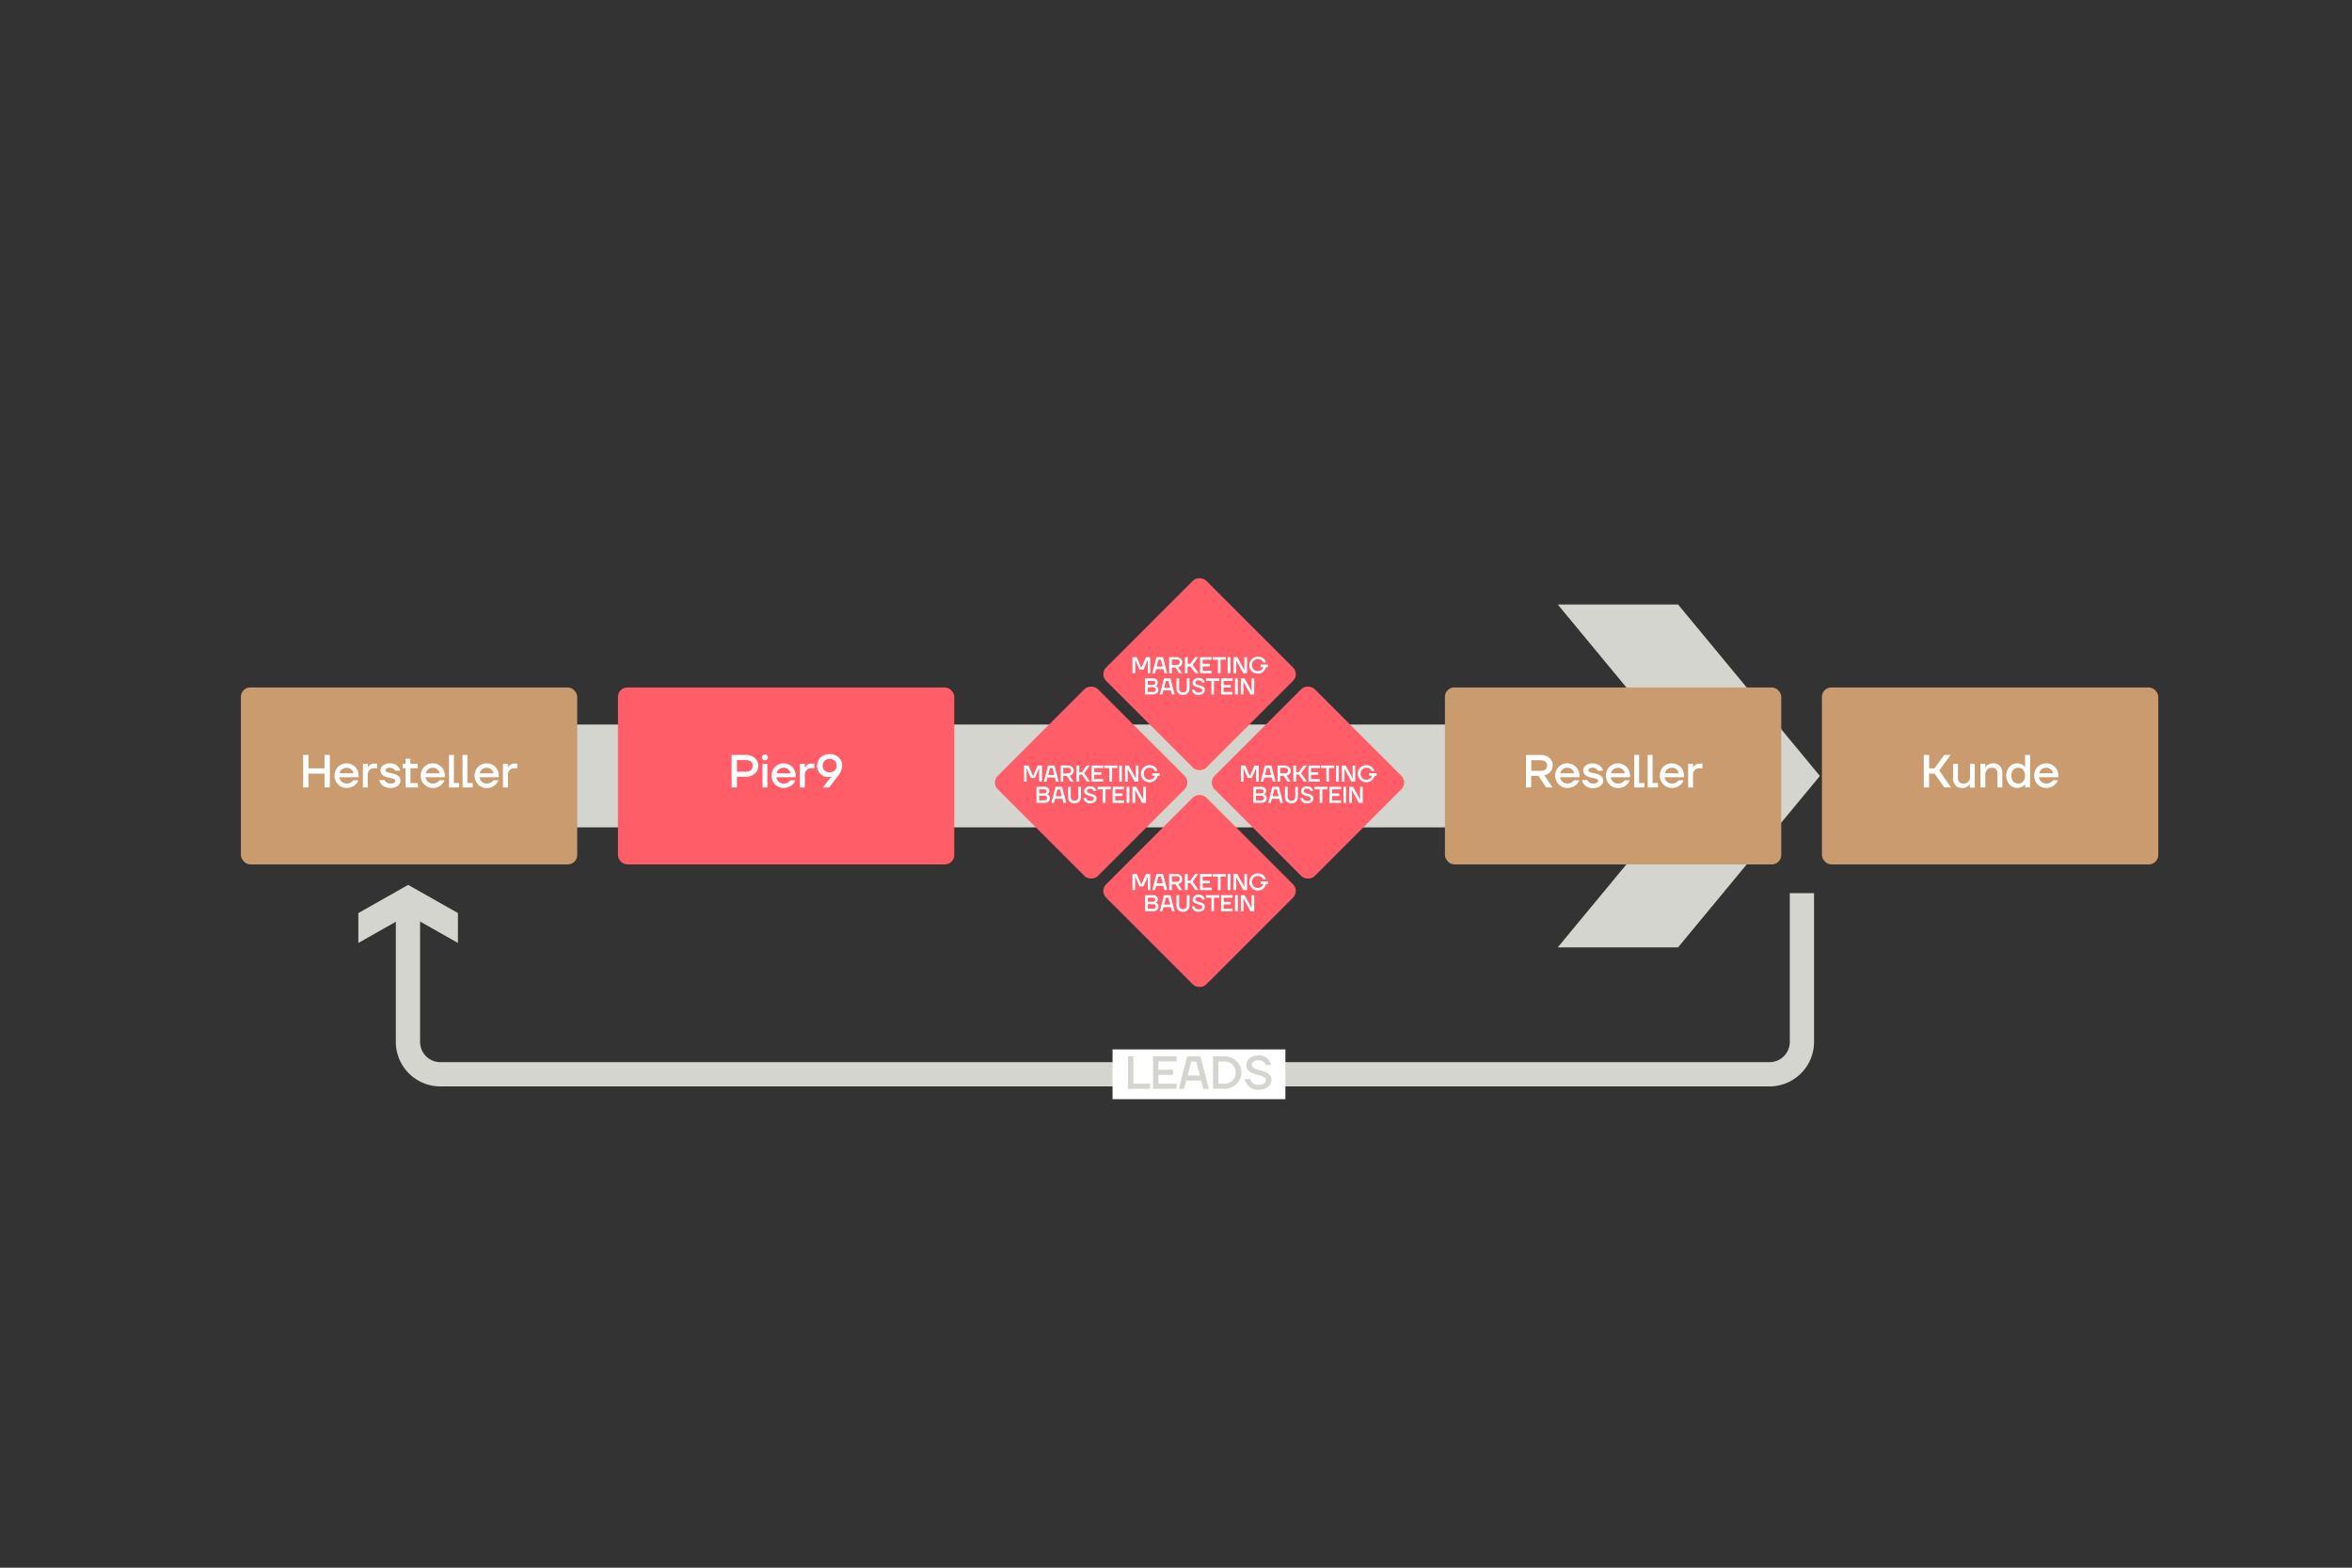 <svg xmlns="http://www.w3.org/2000/svg" viewBox="0 0 850.39 566.93"><rect x="0" y="0" width="850.39" height="566.93" fill="#333333" stroke="none"/><defs><style>.cls-1{fill:#d5d5cf;}.cls-2,.cls-6{fill:none;}.cls-3{fill:#ca9b6e;}.cls-4{fill:#fff;}.cls-5{fill:#ff5d68;}.cls-6{stroke:#d5d5cf;stroke-miterlimit:10;stroke-width:8.77px;}</style></defs><g id="Ebene_1" data-name="Ebene 1"><polygon class="cls-1" points="204 262 599.12 262 563.22 218.6 606.72 218.6 658 280.61 606.72 342.6 563.22 342.6 599.12 299.2 204 299.2 204 262"></polygon><rect class="cls-2" x="583" y="218" width="178.25" height="124"></rect><rect class="cls-2" x="130" y="328" width="36" height="21"></rect><rect class="cls-3" x="87.1" y="248.6" width="121.6" height="64" rx="3.4"></rect><path class="cls-4" d="M109.6,284.78V273h1.93v4.87h5.8V273h1.93v11.76h-1.93v-5h-5.8v5Z"></path><path class="cls-4" d="M122.21,283.66a4.58,4.58,0,0,1,0-6.33,4.39,4.39,0,0,1,6.2,0,4.35,4.35,0,0,1,1.26,3.17v.59h-7a2.75,2.75,0,0,0,.93,1.66,2.54,2.54,0,0,0,1.68.6,2.85,2.85,0,0,0,1.88-.58,2.38,2.38,0,0,0,.55-.59h1.85a4.55,4.55,0,0,1-.89,1.39,4.61,4.61,0,0,1-3.39,1.38A4.17,4.17,0,0,1,122.21,283.66Zm.58-4h5a2.42,2.42,0,0,0-2.52-2,2.54,2.54,0,0,0-1.62.55A2.41,2.41,0,0,0,122.79,279.66Z"></path><path class="cls-4" d="M131.19,284.78v-8.57H133v1.26H133a2.74,2.74,0,0,1,.54-.67,2.68,2.68,0,0,1,1.82-.67h1v1.68H135.3a2.31,2.31,0,0,0-1.69.65,2.27,2.27,0,0,0-.66,1.7v4.62Z"></path><path class="cls-4" d="M137.15,282.09h1.93a1.69,1.69,0,0,0,.42.64,2.26,2.26,0,0,0,1.68.62,2.47,2.47,0,0,0,1.35-.28.85.85,0,0,0,.42-.72.61.61,0,0,0-.07-.28.59.59,0,0,0-.24-.23,2.48,2.48,0,0,0-.32-.17,1.74,1.74,0,0,0-.45-.16l-.49-.11-.56-.13-.56-.12c-1.79-.4-2.69-1.26-2.69-2.58a2.25,2.25,0,0,1,.92-1.77,3.76,3.76,0,0,1,2.44-.75,3.71,3.71,0,0,1,3.14,1.34,3.27,3.27,0,0,1,.64,1.34h-1.85a1.3,1.3,0,0,0-.37-.53,2.18,2.18,0,0,0-1.56-.56,1.94,1.94,0,0,0-1.13.27.78.78,0,0,0-.38.67.53.53,0,0,0,.07.28.63.63,0,0,0,.23.23,2.49,2.49,0,0,0,.33.16,2.44,2.44,0,0,0,.44.15l.49.11.56.12.57.13c1.79.4,2.68,1.26,2.68,2.59a2.3,2.3,0,0,1-1,1.84,4.18,4.18,0,0,1-2.65.76,4.06,4.06,0,0,1-3.34-1.43A3.4,3.4,0,0,1,137.15,282.09Z"></path><path class="cls-4" d="M145.63,277.81v-1.6h1v-1.84h1.77v1.84H151v1.6h-2.6v5.38h2.68v1.59h-4.45v-7Z"></path><path class="cls-4" d="M153.37,283.66a4.58,4.58,0,0,1,0-6.33,4.39,4.39,0,0,1,6.2,0,4.36,4.36,0,0,1,1.27,3.17v.59h-7a2.74,2.74,0,0,0,.92,1.66,2.54,2.54,0,0,0,1.68.6,2.85,2.85,0,0,0,1.88-.58,2.63,2.63,0,0,0,.56-.59h1.84a4.42,4.42,0,0,1-4.28,2.77A4.17,4.17,0,0,1,153.37,283.66Zm.58-4h5a2.42,2.42,0,0,0-2.52-2,2.53,2.53,0,0,0-1.61.55A2.42,2.42,0,0,0,154,279.66Z"></path><path class="cls-4" d="M162.35,284.78V273h1.76v10.17H166v1.59Z"></path><path class="cls-4" d="M167.22,284.78V273H169v10.17h1.93v1.59Z"></path><path class="cls-4" d="M172.86,283.66a4.58,4.58,0,0,1,0-6.33,4.39,4.39,0,0,1,6.2,0,4.36,4.36,0,0,1,1.27,3.17v.59h-7a2.8,2.8,0,0,0,.93,1.66,2.54,2.54,0,0,0,1.68.6,2.85,2.85,0,0,0,1.88-.58,2.38,2.38,0,0,0,.55-.59h1.85a4.55,4.55,0,0,1-.89,1.39A4.61,4.61,0,0,1,176,285,4.17,4.17,0,0,1,172.86,283.66Zm.58-4h5a2.42,2.42,0,0,0-2.52-2,2.54,2.54,0,0,0-1.62.55A2.41,2.41,0,0,0,173.44,279.66Z"></path><path class="cls-4" d="M181.84,284.78v-8.57h1.76v1.26h.09a2.48,2.48,0,0,1,.53-.67,2.68,2.68,0,0,1,1.82-.67h1v1.68H186a2.31,2.31,0,0,0-1.69.65,2.27,2.27,0,0,0-.66,1.7v4.62Z"></path><rect class="cls-5" x="223.42" y="248.6" width="121.6" height="64" rx="3.4"></rect><path class="cls-4" d="M264.52,284.78V273h5.12a4.7,4.7,0,0,1,3.29,1.14,3.78,3.78,0,0,1,0,5.62,4.7,4.7,0,0,1-3.29,1.14h-3.19v3.86Zm1.93-5.71h3.19a2.81,2.81,0,0,0,1.88-.56,2.17,2.17,0,0,0,0-3.08,2.81,2.81,0,0,0-1.88-.56h-3.19Z"></path><path class="cls-4" d="M275.83,274.65a1,1,0,0,1-.31-.74,1,1,0,0,1,.31-.75,1,1,0,0,1,.74-.31,1.06,1.06,0,0,1,1.05,1.06,1,1,0,0,1-.31.74,1,1,0,0,1-.74.3A1,1,0,0,1,275.83,274.65Zm-.14,10.13v-8.57h1.77v8.57Z"></path><path class="cls-4" d="M280.24,283.66a4.58,4.58,0,0,1,0-6.33,4.39,4.39,0,0,1,6.2,0,4.35,4.35,0,0,1,1.26,3.17v.59h-7a2.75,2.75,0,0,0,.93,1.66,2.54,2.54,0,0,0,1.68.6,2.85,2.85,0,0,0,1.88-.58,2.59,2.59,0,0,0,.55-.59h1.85a4.74,4.74,0,0,1-.89,1.39,4.61,4.61,0,0,1-3.39,1.38A4.16,4.16,0,0,1,280.24,283.66Zm.58-4h5a2.54,2.54,0,0,0-.8-1.43,2.48,2.48,0,0,0-1.72-.59,2.54,2.54,0,0,0-1.62.55A2.41,2.41,0,0,0,280.82,279.66Z"></path><path class="cls-4" d="M289.21,284.78v-8.57H291v1.26h.08a2.74,2.74,0,0,1,.54-.67,2.68,2.68,0,0,1,1.82-.67h1v1.68h-1.09a2.25,2.25,0,0,0-2.35,2.35v4.62Z"></path><path class="cls-4" d="M295.43,276.89a4,4,0,0,1,1.28-3,5,5,0,0,1,6.52,0,3.94,3.94,0,0,1,1.27,3,6,6,0,0,1-1.32,3.44l-.37.49c-.16.21-.27.35-.32.43l-2.69,3.53h-2.27l2.54-3.31.74-.64v-.08l-.34.13a4.16,4.16,0,0,1-1.09.12,3.76,3.76,0,0,1-2.8-1.18A4,4,0,0,1,295.43,276.89Zm2.71-1.76a2.58,2.58,0,0,0,0,3.51,2.8,2.8,0,0,0,3.66,0,2.58,2.58,0,0,0,0-3.51,2.8,2.8,0,0,0-3.66,0Z"></path><rect class="cls-3" x="522.43" y="248.6" width="121.6" height="64" rx="3.4"></rect><path class="cls-4" d="M551.73,284.78V273h5.12a4.82,4.82,0,0,1,3.31,1.08,3.42,3.42,0,0,1,1.23,2.7,3.54,3.54,0,0,1-.8,2.28,4,4,0,0,1-2.22,1.33l2.94,4.37H559l-2.77-4.2h-2.61v4.2Zm1.93-6h3.19c1.69,0,2.53-.64,2.53-1.93s-.84-1.93-2.53-1.93h-3.19Z"></path><path class="cls-4" d="M563.58,283.66a4.58,4.58,0,0,1,0-6.33,4.39,4.39,0,0,1,6.2,0,4.32,4.32,0,0,1,1.27,3.17v.59h-7a2.74,2.74,0,0,0,.92,1.66,2.54,2.54,0,0,0,1.68.6,2.84,2.84,0,0,0,1.88-.58,2.42,2.42,0,0,0,.56-.59H571a5,5,0,0,1-.89,1.39,4.62,4.62,0,0,1-3.4,1.38A4.19,4.19,0,0,1,563.58,283.66Zm.58-4h5a2.43,2.43,0,0,0-.8-1.43,2.46,2.46,0,0,0-1.72-.59,2.53,2.53,0,0,0-1.61.55A2.46,2.46,0,0,0,564.16,279.66Z"></path><path class="cls-4" d="M572,282.09h1.94a1.58,1.58,0,0,0,.42.64,2.23,2.23,0,0,0,1.68.62,2.45,2.45,0,0,0,1.34-.28.85.85,0,0,0,.42-.72.51.51,0,0,0-.07-.28.56.56,0,0,0-.23-.23,3.37,3.37,0,0,0-.32-.17,1.74,1.74,0,0,0-.45-.16l-.49-.11-.56-.13-.57-.12c-1.79-.4-2.69-1.26-2.69-2.58a2.23,2.23,0,0,1,.93-1.77,4.35,4.35,0,0,1,5.58.59,3.4,3.4,0,0,1,.64,1.34h-1.85a1.4,1.4,0,0,0-.37-.53,2.22,2.22,0,0,0-1.57-.56,1.94,1.94,0,0,0-1.13.27.8.8,0,0,0-.38.67.53.53,0,0,0,.07.28.63.63,0,0,0,.23.23l.33.16a2.93,2.93,0,0,0,.45.15l.48.11.57.12.56.13c1.79.4,2.69,1.26,2.69,2.59a2.28,2.28,0,0,1-1,1.84A4.13,4.13,0,0,1,576,285a4.08,4.08,0,0,1-3.35-1.43A3.65,3.65,0,0,1,572,282.09Z"></path><path class="cls-4" d="M581.9,283.66a4.58,4.58,0,0,1,0-6.33,4.38,4.38,0,0,1,6.19,0,4.32,4.32,0,0,1,1.27,3.17v.59h-7a2.75,2.75,0,0,0,.93,1.66,2.54,2.54,0,0,0,1.68.6,2.85,2.85,0,0,0,1.88-.58,2.59,2.59,0,0,0,.55-.59h1.85a4.74,4.74,0,0,1-.89,1.39A4.61,4.61,0,0,1,585,285,4.16,4.16,0,0,1,581.9,283.66Zm.57-4h5a2.4,2.4,0,0,0-2.51-2,2.54,2.54,0,0,0-1.62.55A2.46,2.46,0,0,0,582.47,279.66Z"></path><path class="cls-4" d="M590.88,284.78V273h1.76v10.17h1.93v1.59Z"></path><path class="cls-4" d="M595.75,284.78V273h1.76v10.17h1.93v1.59Z"></path><path class="cls-4" d="M601.38,283.66a4.61,4.61,0,0,1,0-6.33,4.39,4.39,0,0,1,6.2,0,4.32,4.32,0,0,1,1.27,3.17v.59h-7a2.74,2.74,0,0,0,.92,1.66,2.56,2.56,0,0,0,1.68.6,2.88,2.88,0,0,0,1.89-.58,2.59,2.59,0,0,0,.55-.59h1.85a4.74,4.74,0,0,1-.89,1.39,4.62,4.62,0,0,1-3.4,1.38A4.19,4.19,0,0,1,601.38,283.66Zm.58-4h5a2.47,2.47,0,0,0-.79-1.43,2.5,2.5,0,0,0-1.73-.59,2.53,2.53,0,0,0-1.61.55A2.46,2.46,0,0,0,602,279.66Z"></path><path class="cls-4" d="M610.36,284.78v-8.57h1.77v1.26h.08a2.34,2.34,0,0,1,.54-.67,2.65,2.65,0,0,1,1.81-.67h1v1.68h-1.09a2.25,2.25,0,0,0-2.35,2.35v4.62Z"></path><rect class="cls-3" x="658.74" y="248.6" width="121.6" height="64" rx="3.4"></rect><path class="cls-4" d="M695.56,284.78V273h1.94v4.87h1.93L703,273h2.26l-4.11,5.63,4.28,6.13H703l-3.53-5h-2v5Z"></path><path class="cls-4" d="M706.15,281.34v-5.13h1.76v5a2.34,2.34,0,0,0,.5,1.65,2,2,0,0,0,1.52.53,2.26,2.26,0,0,0,1.69-.69,2.57,2.57,0,0,0,.66-1.83v-4.62H714v8.57h-1.76v-1.17h-.08a3,3,0,0,1-.63.67,3.41,3.41,0,0,1-2.06.67A3.28,3.28,0,0,1,707,284,3.76,3.76,0,0,1,706.15,281.34Z"></path><path class="cls-4" d="M716.06,284.78v-8.57h1.76v1.18h.09a2.53,2.53,0,0,1,.62-.67,3.35,3.35,0,0,1,2.07-.67,3.22,3.22,0,0,1,2.47.92,3.75,3.75,0,0,1,.89,2.69v5.12h-1.77v-4.95a2.37,2.37,0,0,0-.49-1.66,2,2,0,0,0-1.52-.53,2.2,2.2,0,0,0-1.69.7,2.49,2.49,0,0,0-.67,1.82v4.62Z"></path><path class="cls-4" d="M726.54,283.71a5,5,0,0,1,0-6.43,3.76,3.76,0,0,1,2.88-1.23,3.46,3.46,0,0,1,2,.63,3.69,3.69,0,0,1,.68.63h.09V273H734v11.76h-1.76v-1.09h-.09a3.78,3.78,0,0,1-.68.64,3.46,3.46,0,0,1-2,.62A3.73,3.73,0,0,1,726.54,283.71Zm1.36-5.33a3.67,3.67,0,0,0,0,4.23,2.36,2.36,0,0,0,1.85.74,2.26,2.26,0,0,0,1.77-.74,3.66,3.66,0,0,0,0-4.22,2.24,2.24,0,0,0-1.77-.75A2.4,2.4,0,0,0,727.9,278.38Z"></path><path class="cls-4" d="M736.73,283.66a4.58,4.58,0,0,1,0-6.33,4.39,4.39,0,0,1,6.2,0,4.32,4.32,0,0,1,1.27,3.17v.59h-7a2.74,2.74,0,0,0,.92,1.66,2.54,2.54,0,0,0,1.68.6,2.84,2.84,0,0,0,1.88-.58,2.42,2.42,0,0,0,.56-.59h1.85a5,5,0,0,1-.89,1.39,4.62,4.62,0,0,1-3.4,1.38A4.19,4.19,0,0,1,736.73,283.66Zm.58-4h5a2.43,2.43,0,0,0-.8-1.43,2.46,2.46,0,0,0-1.72-.59,2.53,2.53,0,0,0-1.61.55A2.46,2.46,0,0,0,737.31,279.66Z"></path><rect class="cls-5" x="408.12" y="218.2" width="51.2" height="51.2" rx="3.4" transform="translate(-45.36 378.1) rotate(-45)"></rect><path class="cls-4" d="M409.46,243.47v-5.82H411l1.57,3.62h.21l1.57-3.62h1.53v5.82H415v-4.08l.08-.79H415l-1.53,3.54H412l-1.53-3.54h-.09l.09.79v4.08Z"></path><path class="cls-4" d="M416.63,243.47l1.49-5.82h2.36l1.53,5.82h-1l-.4-1.5H418l-.37,1.5Zm1.57-2.41h2.19l-.66-2.5h-.91Z"></path><path class="cls-4" d="M422.71,243.47v-5.82h2.53a2.35,2.35,0,0,1,1.63.53,1.71,1.71,0,0,1,.6,1.34,1.76,1.76,0,0,1-.39,1.13,2,2,0,0,1-1.1.66l1.45,2.16h-1.12L425,241.39h-1.29v2.08Zm1-3h1.58c.83,0,1.24-.32,1.24-1s-.41-1-1.24-1h-1.58Z"></path><path class="cls-4" d="M428.42,243.47v-5.82h1v2.41h.95l1.74-2.41h1.12l-2,2.78,2.11,3h-1.16L430.37,241h-1v2.49Z"></path><path class="cls-4" d="M433.89,243.47v-5.82h4.18v.91h-3.23v1.5h2.61V241h-2.61v1.58h3.23v.91Z"></path><path class="cls-4" d="M438.44,238.56v-.91h4.76v.91h-1.9v4.91h-.95v-4.91Z"></path><path class="cls-4" d="M443.86,243.47v-5.82h1v5.82Z"></path><path class="cls-4" d="M446,243.47v-5.82h1.36l2.53,4.61H450l-.08-.7v-3.91h.95v5.82h-1.37l-2.52-4.62h-.08l.08.71v3.91Z"></path><path class="cls-4" d="M452.62,242.76a3,3,0,0,1-.89-2.2,3,3,0,0,1,.89-2.21,3.06,3.06,0,0,1,2.21-.87,2.85,2.85,0,0,1,2.36,1.07,2.76,2.76,0,0,1,.54,1h-1a2.21,2.21,0,0,0-.41-.6,2.11,2.11,0,0,0-1.54-.6,2,2,0,0,0-1.52.6,2.36,2.36,0,0,0,0,3.12,2.2,2.2,0,0,0,3.12-.1,1.85,1.85,0,0,0,.39-.71h-1v-.92h2.69v.92h-.71a3.31,3.31,0,0,1-.57,1.16,2.82,2.82,0,0,1-2.37,1.17A3,3,0,0,1,452.62,242.76Z"></path><path class="cls-4" d="M414,251.15v-5.82h2.85a1.86,1.86,0,0,1,1.3.43,1.36,1.36,0,0,1,.48,1.06,1.17,1.17,0,0,1-.44,1,1.34,1.34,0,0,1-.43.22v0a1.47,1.47,0,0,1,.54.23,1.36,1.36,0,0,1,.54,1.19,1.53,1.53,0,0,1-.53,1.2,2.19,2.19,0,0,1-1.5.46Zm1-3.45h1.86a.86.86,0,0,0,.61-.2.7.7,0,0,0,.22-.56.64.64,0,0,0-.22-.51.91.91,0,0,0-.61-.19h-1.86Zm0,2.54h1.82q1.08,0,1.08-.84c0-.55-.36-.83-1.08-.83h-1.82Z"></path><path class="cls-4" d="M419.34,251.15l1.49-5.82h2.36l1.53,5.82h-1l-.4-1.5h-2.67l-.37,1.5Zm1.57-2.41h2.19l-.66-2.5h-.91Z"></path><path class="cls-4" d="M425.38,248.9v-3.57h.95v3.57a1.54,1.54,0,0,0,.38,1.11,1.36,1.36,0,0,0,1,.39,1.38,1.38,0,0,0,1-.39,1.54,1.54,0,0,0,.37-1.11v-3.57h1v3.57a2.42,2.42,0,0,1-.63,1.77,2.31,2.31,0,0,1-1.73.65,2.29,2.29,0,0,1-1.72-.65A2.39,2.39,0,0,1,425.38,248.9Z"></path><path class="cls-4" d="M430.93,249.4h1a1.28,1.28,0,0,0,.24.53,1.45,1.45,0,0,0,1.21.51,1.67,1.67,0,0,0,1-.23.76.76,0,0,0,.32-.64.6.6,0,0,0-.29-.51,2.83,2.83,0,0,0-.82-.33,8.55,8.55,0,0,1-1.39-.44,1.49,1.49,0,0,1-1-1.38,1.61,1.61,0,0,1,.59-1.23,2.28,2.28,0,0,1,1.56-.52,2.21,2.21,0,0,1,1.9.86,2.45,2.45,0,0,1,.38.85h-1a.91.91,0,0,0-.2-.42,1.33,1.33,0,0,0-1.08-.42,1.35,1.35,0,0,0-.86.24.71.71,0,0,0-.3.6c0,.36.37.65,1.1.84l.35.1.37.11.35.12.35.14.3.17a.89.89,0,0,1,.27.22,2.73,2.73,0,0,1,.2.25.94.94,0,0,1,.15.32,2.34,2.34,0,0,1,0,.39,1.61,1.61,0,0,1-.62,1.27,2.52,2.52,0,0,1-1.66.52,2.31,2.31,0,0,1-2.44-1.92Z"></path><path class="cls-4" d="M436.06,246.24v-.91h4.76v.91h-1.9v4.91H438v-4.91Z"></path><path class="cls-4" d="M441.48,251.15v-5.82h4.19v.91h-3.23v1.5H445v.91h-2.6v1.59h3.23v.91Z"></path><path class="cls-4" d="M446.53,251.15v-5.82h1v5.82Z"></path><path class="cls-4" d="M448.65,251.15v-5.82H450l2.53,4.61h.08l-.08-.7v-3.91h.95v5.82h-1.37l-2.52-4.62h-.08l.08.71v3.91Z"></path><rect class="cls-5" x="447.32" y="257.4" width="51.2" height="51.2" rx="3.4" transform="translate(-61.6 417.3) rotate(-45)"></rect><path class="cls-4" d="M448.67,282.67v-5.82h1.57l1.57,3.62H452l1.57-3.62h1.53v5.82h-.95v-4.08l.08-.79h-.08l-1.53,3.54h-1.49l-1.53-3.54h-.08l.08.79v4.08Z"></path><path class="cls-4" d="M455.83,282.67l1.49-5.82h2.36l1.53,5.82h-1l-.4-1.5h-2.67l-.37,1.5Zm1.57-2.41h2.19l-.66-2.5H458Z"></path><path class="cls-4" d="M461.91,282.67v-5.82h2.53a2.35,2.35,0,0,1,1.63.53,1.71,1.71,0,0,1,.6,1.34,1.76,1.76,0,0,1-.39,1.13,2,2,0,0,1-1.1.66l1.45,2.16h-1.12l-1.36-2.08h-1.29v2.08Zm.95-3h1.58c.83,0,1.24-.32,1.24-1s-.41-1-1.24-1h-1.58Z"></path><path class="cls-4" d="M467.62,282.67v-5.82h1v2.41h.95l1.74-2.41h1.12l-2,2.78,2.11,3h-1.16l-1.74-2.49h-1v2.49Z"></path><path class="cls-4" d="M473.09,282.67v-5.82h4.18v.91H474v1.5h2.61v.92H474v1.58h3.23v.91Z"></path><path class="cls-4" d="M477.64,277.76v-.91h4.76v.91h-1.9v4.91h-.95v-4.91Z"></path><path class="cls-4" d="M483.06,282.67v-5.82h1v5.82Z"></path><path class="cls-4" d="M485.18,282.67v-5.82h1.36l2.53,4.61h.08l-.08-.7v-3.91H490v5.82h-1.37l-2.52-4.62h-.08l.08.71v3.91Z"></path><path class="cls-4" d="M491.83,282a2.92,2.92,0,0,1-.9-2.2,3,3,0,0,1,.9-2.21,3,3,0,0,1,2.21-.87,2.85,2.85,0,0,1,2.35,1.07,2.76,2.76,0,0,1,.54,1.05H496a2.21,2.21,0,0,0-.41-.6,2.1,2.1,0,0,0-1.53-.6,2,2,0,0,0-1.53.6,2.36,2.36,0,0,0,0,3.12,2,2,0,0,0,1.53.6,2,2,0,0,0,1.59-.7,1.85,1.85,0,0,0,.39-.71h-1v-.92h2.69v.92H497a3.31,3.31,0,0,1-.57,1.16,2.82,2.82,0,0,1-2.36,1.17A3,3,0,0,1,491.83,282Z"></path><path class="cls-4" d="M453.16,290.35v-5.82H456a1.86,1.86,0,0,1,1.3.43,1.36,1.36,0,0,1,.48,1.07,1.18,1.18,0,0,1-.43,1,1.51,1.51,0,0,1-.44.22v0a1.47,1.47,0,0,1,.54.23,1.37,1.37,0,0,1,.54,1.19,1.53,1.53,0,0,1-.53,1.2,2.19,2.19,0,0,1-1.5.46Zm.95-3.45H456a.86.86,0,0,0,.61-.2.7.7,0,0,0,.22-.56.64.64,0,0,0-.22-.51.91.91,0,0,0-.61-.19h-1.86Zm0,2.54h1.82q1.08,0,1.08-.84c0-.55-.36-.83-1.08-.83h-1.82Z"></path><path class="cls-4" d="M458.54,290.35l1.49-5.82h2.36l1.53,5.82h-1l-.4-1.5h-2.67l-.37,1.5Zm1.57-2.41h2.19l-.66-2.5h-.91Z"></path><path class="cls-4" d="M464.58,288.11v-3.58h1v3.58a1.53,1.53,0,0,0,.37,1.1,1.36,1.36,0,0,0,1,.39,1.38,1.38,0,0,0,1-.39,1.53,1.53,0,0,0,.37-1.1v-3.58h.95v3.58a2.42,2.42,0,0,1-.63,1.76,2.31,2.31,0,0,1-1.73.65,2.29,2.29,0,0,1-1.72-.65A2.38,2.38,0,0,1,464.58,288.11Z"></path><path class="cls-4" d="M470.13,288.6h1a1.28,1.28,0,0,0,.24.53,1.45,1.45,0,0,0,1.21.51,1.6,1.6,0,0,0,1-.23.76.76,0,0,0,.32-.64.6.6,0,0,0-.29-.51,2.83,2.83,0,0,0-.82-.33,8.92,8.92,0,0,1-1.39-.44,1.49,1.49,0,0,1-1-1.38,1.61,1.61,0,0,1,.59-1.23,2.28,2.28,0,0,1,1.56-.52,2.21,2.21,0,0,1,1.9.86,2.54,2.54,0,0,1,.38.85h-1a.91.91,0,0,0-.2-.42,1.32,1.32,0,0,0-1.08-.42,1.35,1.35,0,0,0-.86.24.71.71,0,0,0-.3.6c0,.36.37.65,1.1.85l.35.09.37.11.35.12a2.27,2.27,0,0,1,.35.14l.3.17a.89.89,0,0,1,.27.22,2.73,2.73,0,0,1,.2.25.94.94,0,0,1,.15.32,1.66,1.66,0,0,1-.58,1.66,2.52,2.52,0,0,1-1.66.52,2.31,2.31,0,0,1-2.44-1.92Z"></path><path class="cls-4" d="M475.26,285.44v-.91H480v.91h-1.9v4.91h-.95v-4.91Z"></path><path class="cls-4" d="M480.69,290.35v-5.82h4.18v.91h-3.23v1.5h2.61v.92h-2.61v1.58h3.23v.91Z"></path><path class="cls-4" d="M485.74,290.35v-5.82h.95v5.82Z"></path><path class="cls-4" d="M487.85,290.35v-5.82h1.36l2.53,4.62h.08l-.08-.71v-3.91h.95v5.82h-1.37l-2.52-4.62h-.08l.08.71v3.91Z"></path><rect class="cls-5" x="368.92" y="257.4" width="51.2" height="51.2" rx="3.4" transform="translate(-84.56 361.86) rotate(-45)"></rect><path class="cls-4" d="M370.27,282.67v-5.82h1.57l1.57,3.62h.21l1.57-3.62h1.53v5.82h-1v-4.08l.08-.79h-.08l-1.53,3.54h-1.49l-1.53-3.54h-.09l.09.79v4.08Z"></path><path class="cls-4" d="M377.43,282.67l1.49-5.82h2.36l1.53,5.82h-1l-.4-1.5h-2.67l-.37,1.5Zm1.57-2.41h2.19l-.66-2.5h-.91Z"></path><path class="cls-4" d="M383.51,282.67v-5.82H386a2.35,2.35,0,0,1,1.63.53,1.71,1.71,0,0,1,.6,1.34,1.76,1.76,0,0,1-.39,1.13,2,2,0,0,1-1.1.66l1.45,2.16h-1.12l-1.36-2.08h-1.29v2.08Zm.95-3H386c.83,0,1.24-.32,1.24-1s-.41-1-1.24-1h-1.58Z"></path><path class="cls-4" d="M389.22,282.67v-5.82h1v2.41h.95l1.74-2.41H394l-2,2.78,2.11,3h-1.16l-1.74-2.49h-1v2.49Z"></path><path class="cls-4" d="M394.69,282.67v-5.82h4.18v.91h-3.23v1.5h2.61v.92h-2.61v1.58h3.23v.91Z"></path><path class="cls-4" d="M399.24,277.76v-.91H404v.91h-1.9v4.91h-1v-4.91Z"></path><path class="cls-4" d="M404.67,282.67v-5.82h.95v5.82Z"></path><path class="cls-4" d="M406.78,282.67v-5.82h1.36l2.53,4.61h.08l-.08-.7v-3.91h.95v5.82h-1.37l-2.52-4.62h-.08l.08.71v3.91Z"></path><path class="cls-4" d="M413.43,282a2.92,2.92,0,0,1-.9-2.2,3,3,0,0,1,.9-2.21,3,3,0,0,1,2.21-.87,2.85,2.85,0,0,1,2.35,1.07,2.76,2.76,0,0,1,.54,1.05h-.95a2.21,2.21,0,0,0-.41-.6,2.1,2.1,0,0,0-1.53-.6,2,2,0,0,0-1.53.6,2.39,2.39,0,0,0,0,3.12,2,2,0,0,0,1.53.6,2,2,0,0,0,1.59-.7,1.85,1.85,0,0,0,.39-.71h-1v-.92h2.69v.92h-.7a3.51,3.51,0,0,1-.58,1.16,2.82,2.82,0,0,1-2.36,1.17A3,3,0,0,1,413.43,282Z"></path><path class="cls-4" d="M374.76,290.35v-5.82h2.85a1.86,1.86,0,0,1,1.3.43,1.36,1.36,0,0,1,.48,1.07,1.18,1.18,0,0,1-.43,1,1.51,1.51,0,0,1-.44.22v0a1.47,1.47,0,0,1,.54.23,1.37,1.37,0,0,1,.54,1.19,1.53,1.53,0,0,1-.53,1.2,2.19,2.19,0,0,1-1.5.46Zm.95-3.45h1.86a.91.91,0,0,0,.62-.2.73.73,0,0,0,.21-.56.66.66,0,0,0-.21-.51,1,1,0,0,0-.62-.19h-1.86Zm0,2.54h1.82q1.08,0,1.08-.84c0-.55-.36-.83-1.08-.83h-1.82Z"></path><path class="cls-4" d="M380.14,290.35l1.49-5.82H384l1.53,5.82h-1l-.4-1.5h-2.67l-.37,1.5Zm1.57-2.41h2.19l-.66-2.5h-.91Z"></path><path class="cls-4" d="M386.18,288.11v-3.58h.95v3.58a1.53,1.53,0,0,0,.38,1.1,1.36,1.36,0,0,0,1,.39,1.38,1.38,0,0,0,1-.39,1.53,1.53,0,0,0,.37-1.1v-3.58h.95v3.58a2.42,2.42,0,0,1-.63,1.76,2.31,2.31,0,0,1-1.73.65,2.29,2.29,0,0,1-1.72-.65A2.38,2.38,0,0,1,386.18,288.11Z"></path><path class="cls-4" d="M391.73,288.6h1a1.28,1.28,0,0,0,.24.53,1.45,1.45,0,0,0,1.21.51,1.6,1.6,0,0,0,1-.23.76.76,0,0,0,.32-.64.6.6,0,0,0-.29-.51,2.83,2.83,0,0,0-.82-.33,8.55,8.55,0,0,1-1.39-.44,1.49,1.49,0,0,1-1-1.38,1.61,1.61,0,0,1,.59-1.23,2.28,2.28,0,0,1,1.56-.52,2.21,2.21,0,0,1,1.9.86,2.54,2.54,0,0,1,.38.85h-1a.91.91,0,0,0-.2-.42,1.33,1.33,0,0,0-1.08-.42,1.35,1.35,0,0,0-.86.24.71.71,0,0,0-.3.6c0,.36.37.65,1.1.85l.35.09.37.11.35.12.35.14.3.17a.89.89,0,0,1,.27.22,2.73,2.73,0,0,1,.2.25.94.94,0,0,1,.15.32,1.66,1.66,0,0,1-.58,1.66,2.52,2.52,0,0,1-1.66.52,2.31,2.31,0,0,1-2.44-1.92Z"></path><path class="cls-4" d="M396.86,285.44v-.91h4.76v.91h-1.9v4.91h-1v-4.91Z"></path><path class="cls-4" d="M402.29,290.35v-5.82h4.18v.91h-3.23v1.5h2.61v.92h-2.61v1.58h3.23v.91Z"></path><path class="cls-4" d="M407.34,290.35v-5.82h1v5.82Z"></path><path class="cls-4" d="M409.45,290.35v-5.82h1.36l2.53,4.62h.08l-.08-.71v-3.91h1v5.82h-1.37l-2.52-4.62h-.08l.08.71v3.91Z"></path><rect class="cls-5" x="408.12" y="296.6" width="51.2" height="51.2" rx="3.4" transform="translate(-100.8 401.06) rotate(-45)"></rect><path class="cls-4" d="M409.46,321.87v-5.82H411l1.57,3.62h.21l1.57-3.62h1.53v5.82H415v-4.08l.08-.79H415l-1.53,3.54H412L410.42,317h-.09l.09.79v4.08Z"></path><path class="cls-4" d="M416.63,321.87l1.49-5.82h2.36l1.53,5.82h-1l-.4-1.5H418l-.37,1.5Zm1.57-2.41h2.19l-.66-2.5h-.91Z"></path><path class="cls-4" d="M422.71,321.87v-5.82h2.53a2.4,2.4,0,0,1,1.63.53,1.72,1.72,0,0,1,.6,1.34,1.76,1.76,0,0,1-.39,1.13,2,2,0,0,1-1.1.66l1.45,2.16h-1.12L425,319.79h-1.29v2.08Zm1-3h1.58c.83,0,1.24-.32,1.24-1s-.41-1-1.24-1h-1.58Z"></path><path class="cls-4" d="M428.42,321.87v-5.82h1v2.41h.95l1.74-2.41h1.12l-2,2.78,2.11,3h-1.16l-1.74-2.49h-1v2.49Z"></path><path class="cls-4" d="M433.89,321.87v-5.82h4.18V317h-3.23v1.5h2.61v.92h-2.61V321h3.23v.91Z"></path><path class="cls-4" d="M438.44,317v-.91h4.76V317h-1.9v4.91h-.95V317Z"></path><path class="cls-4" d="M443.86,321.87v-5.82h1v5.82Z"></path><path class="cls-4" d="M446,321.87v-5.82h1.36l2.53,4.62H450l-.08-.71v-3.91h.95v5.82h-1.37l-2.52-4.62h-.08l.08.71v3.91Z"></path><path class="cls-4" d="M452.62,321.17a3.19,3.19,0,0,1,0-4.42,3.06,3.06,0,0,1,2.21-.87,2.85,2.85,0,0,1,2.36,1.07,2.76,2.76,0,0,1,.54,1.05h-1a2.21,2.21,0,0,0-.41-.6,2.11,2.11,0,0,0-1.54-.6,2,2,0,0,0-1.52.6,2.36,2.36,0,0,0,0,3.12,2.2,2.2,0,0,0,3.12-.1,1.85,1.85,0,0,0,.39-.71h-1v-.92h2.69v.92h-.71a3.23,3.23,0,0,1-.57,1.16,2.82,2.82,0,0,1-2.37,1.17A3.06,3.06,0,0,1,452.62,321.17Z"></path><path class="cls-4" d="M414,329.55v-5.82h2.85a1.86,1.86,0,0,1,1.3.43,1.36,1.36,0,0,1,.48,1.07,1.16,1.16,0,0,1-.44,1,1.34,1.34,0,0,1-.43.22v0a1.47,1.47,0,0,1,.54.23,1.37,1.37,0,0,1,.54,1.19,1.53,1.53,0,0,1-.53,1.2,2.19,2.19,0,0,1-1.5.46Zm1-3.45h1.86a.86.86,0,0,0,.61-.2.7.7,0,0,0,.22-.56.64.64,0,0,0-.22-.51.91.91,0,0,0-.61-.19h-1.86Zm0,2.54h1.82q1.08,0,1.08-.84c0-.55-.36-.83-1.08-.83h-1.82Z"></path><path class="cls-4" d="M419.34,329.55l1.49-5.82h2.36l1.53,5.82h-1l-.4-1.5h-2.67l-.37,1.5Zm1.57-2.41h2.19l-.66-2.5h-.91Z"></path><path class="cls-4" d="M425.38,327.31v-3.58h.95v3.58a1.53,1.53,0,0,0,.38,1.1,1.36,1.36,0,0,0,1,.39,1.38,1.38,0,0,0,1-.39,1.53,1.53,0,0,0,.37-1.1v-3.58h1v3.58a2.42,2.42,0,0,1-.63,1.76,2.31,2.31,0,0,1-1.73.65,2.29,2.29,0,0,1-1.72-.65A2.38,2.38,0,0,1,425.38,327.31Z"></path><path class="cls-4" d="M430.93,327.8h1a1.28,1.28,0,0,0,.24.53,1.45,1.45,0,0,0,1.21.51,1.6,1.6,0,0,0,1-.23.76.76,0,0,0,.32-.64.6.6,0,0,0-.29-.51,2.83,2.83,0,0,0-.82-.33,8.55,8.55,0,0,1-1.39-.44,1.49,1.49,0,0,1-1-1.38,1.61,1.61,0,0,1,.59-1.23,2.28,2.28,0,0,1,1.56-.52,2.21,2.21,0,0,1,1.9.86,2.54,2.54,0,0,1,.38.85h-1a.91.91,0,0,0-.2-.42,1.33,1.33,0,0,0-1.08-.42,1.35,1.35,0,0,0-.86.24.71.71,0,0,0-.3.6c0,.36.37.65,1.1.85l.35.09.37.11.35.12.35.14.3.17a.89.89,0,0,1,.27.22,2.73,2.73,0,0,1,.2.25.94.94,0,0,1,.15.32,2.34,2.34,0,0,1,0,.39,1.61,1.61,0,0,1-.62,1.27,2.52,2.52,0,0,1-1.66.52,2.31,2.31,0,0,1-2.44-1.92Z"></path><path class="cls-4" d="M436.06,324.64v-.91h4.76v.91h-1.9v4.91H438v-4.91Z"></path><path class="cls-4" d="M441.48,329.55v-5.82h4.19v.91h-3.23v1.5H445v.92h-2.6v1.58h3.23v.91Z"></path><path class="cls-4" d="M446.53,329.55v-5.82h1v5.82Z"></path><path class="cls-4" d="M448.65,329.55v-5.82H450l2.53,4.62h.08l-.08-.71v-3.91h.95v5.82h-1.37l-2.52-4.62h-.08l.08.71v3.91Z"></path><polygon class="cls-1" points="165.57 341 147.57 330.81 129.57 341 129.57 330.19 147.57 320 165.57 330.19 165.57 341"></polygon><path class="cls-6" d="M577.13,388.5H159.2a11.73,11.73,0,0,1-11.7-11.7V323m504,0v53.8a11.73,11.73,0,0,1-11.7,11.7H509.13"></path><rect class="cls-4" x="402.25" y="379.5" width="62.5" height="18"></rect><path class="cls-1" d="M407.84,393.78V382h1.93v9.91h6v1.85Z"></path><path class="cls-1" d="M416.91,393.78V382h8.48v1.85h-6.55v3h5.29v1.85h-5.29v3.19h6.55v1.85Z"></path><path class="cls-1" d="M426.23,393.78l3-11.76h4.79l3.1,11.76h-2l-.81-3h-5.41l-.75,3Zm3.2-4.87h4.43l-1.33-5h-1.84Z"></path><path class="cls-1" d="M438.58,393.78V382h3.95a6.31,6.31,0,0,1,4.52,1.7,5.8,5.8,0,0,1,0,8.36,6.27,6.27,0,0,1-4.52,1.7Zm1.93-1.85h2a4.32,4.32,0,0,0,3.11-1.12,4.2,4.2,0,0,0,0-5.82,4.32,4.32,0,0,0-3.11-1.12h-2Z"></path><path class="cls-1" d="M450.09,390.25h2a2.39,2.39,0,0,0,.48,1.06,2.9,2.9,0,0,0,2.45,1,3.36,3.36,0,0,0,2-.47,1.53,1.53,0,0,0,.64-1.29,1.18,1.18,0,0,0-.58-1,6,6,0,0,0-1.65-.67,16.89,16.89,0,0,1-2.83-.89,3,3,0,0,1-2-2.79,3.2,3.2,0,0,1,1.21-2.47,4.65,4.65,0,0,1,3.16-1.05,4.43,4.43,0,0,1,3.85,1.73,4.77,4.77,0,0,1,.77,1.71h-2a2.22,2.22,0,0,0-.42-.84,2.71,2.71,0,0,0-2.19-.84,2.85,2.85,0,0,0-1.75.47,1.47,1.47,0,0,0-.6,1.21c0,.74.74,1.31,2.23,1.71l.71.2.75.21.7.24a4.77,4.77,0,0,1,.72.29l.6.35a2,2,0,0,1,.56.43c.13.16.27.33.41.52a1.62,1.62,0,0,1,.29.64,3.29,3.29,0,0,1,.09.79,3.23,3.23,0,0,1-1.26,2.56,5.05,5.05,0,0,1-3.37,1.05,4.68,4.68,0,0,1-4.14-1.93A4.5,4.5,0,0,1,450.09,390.25Z"></path></g></svg>